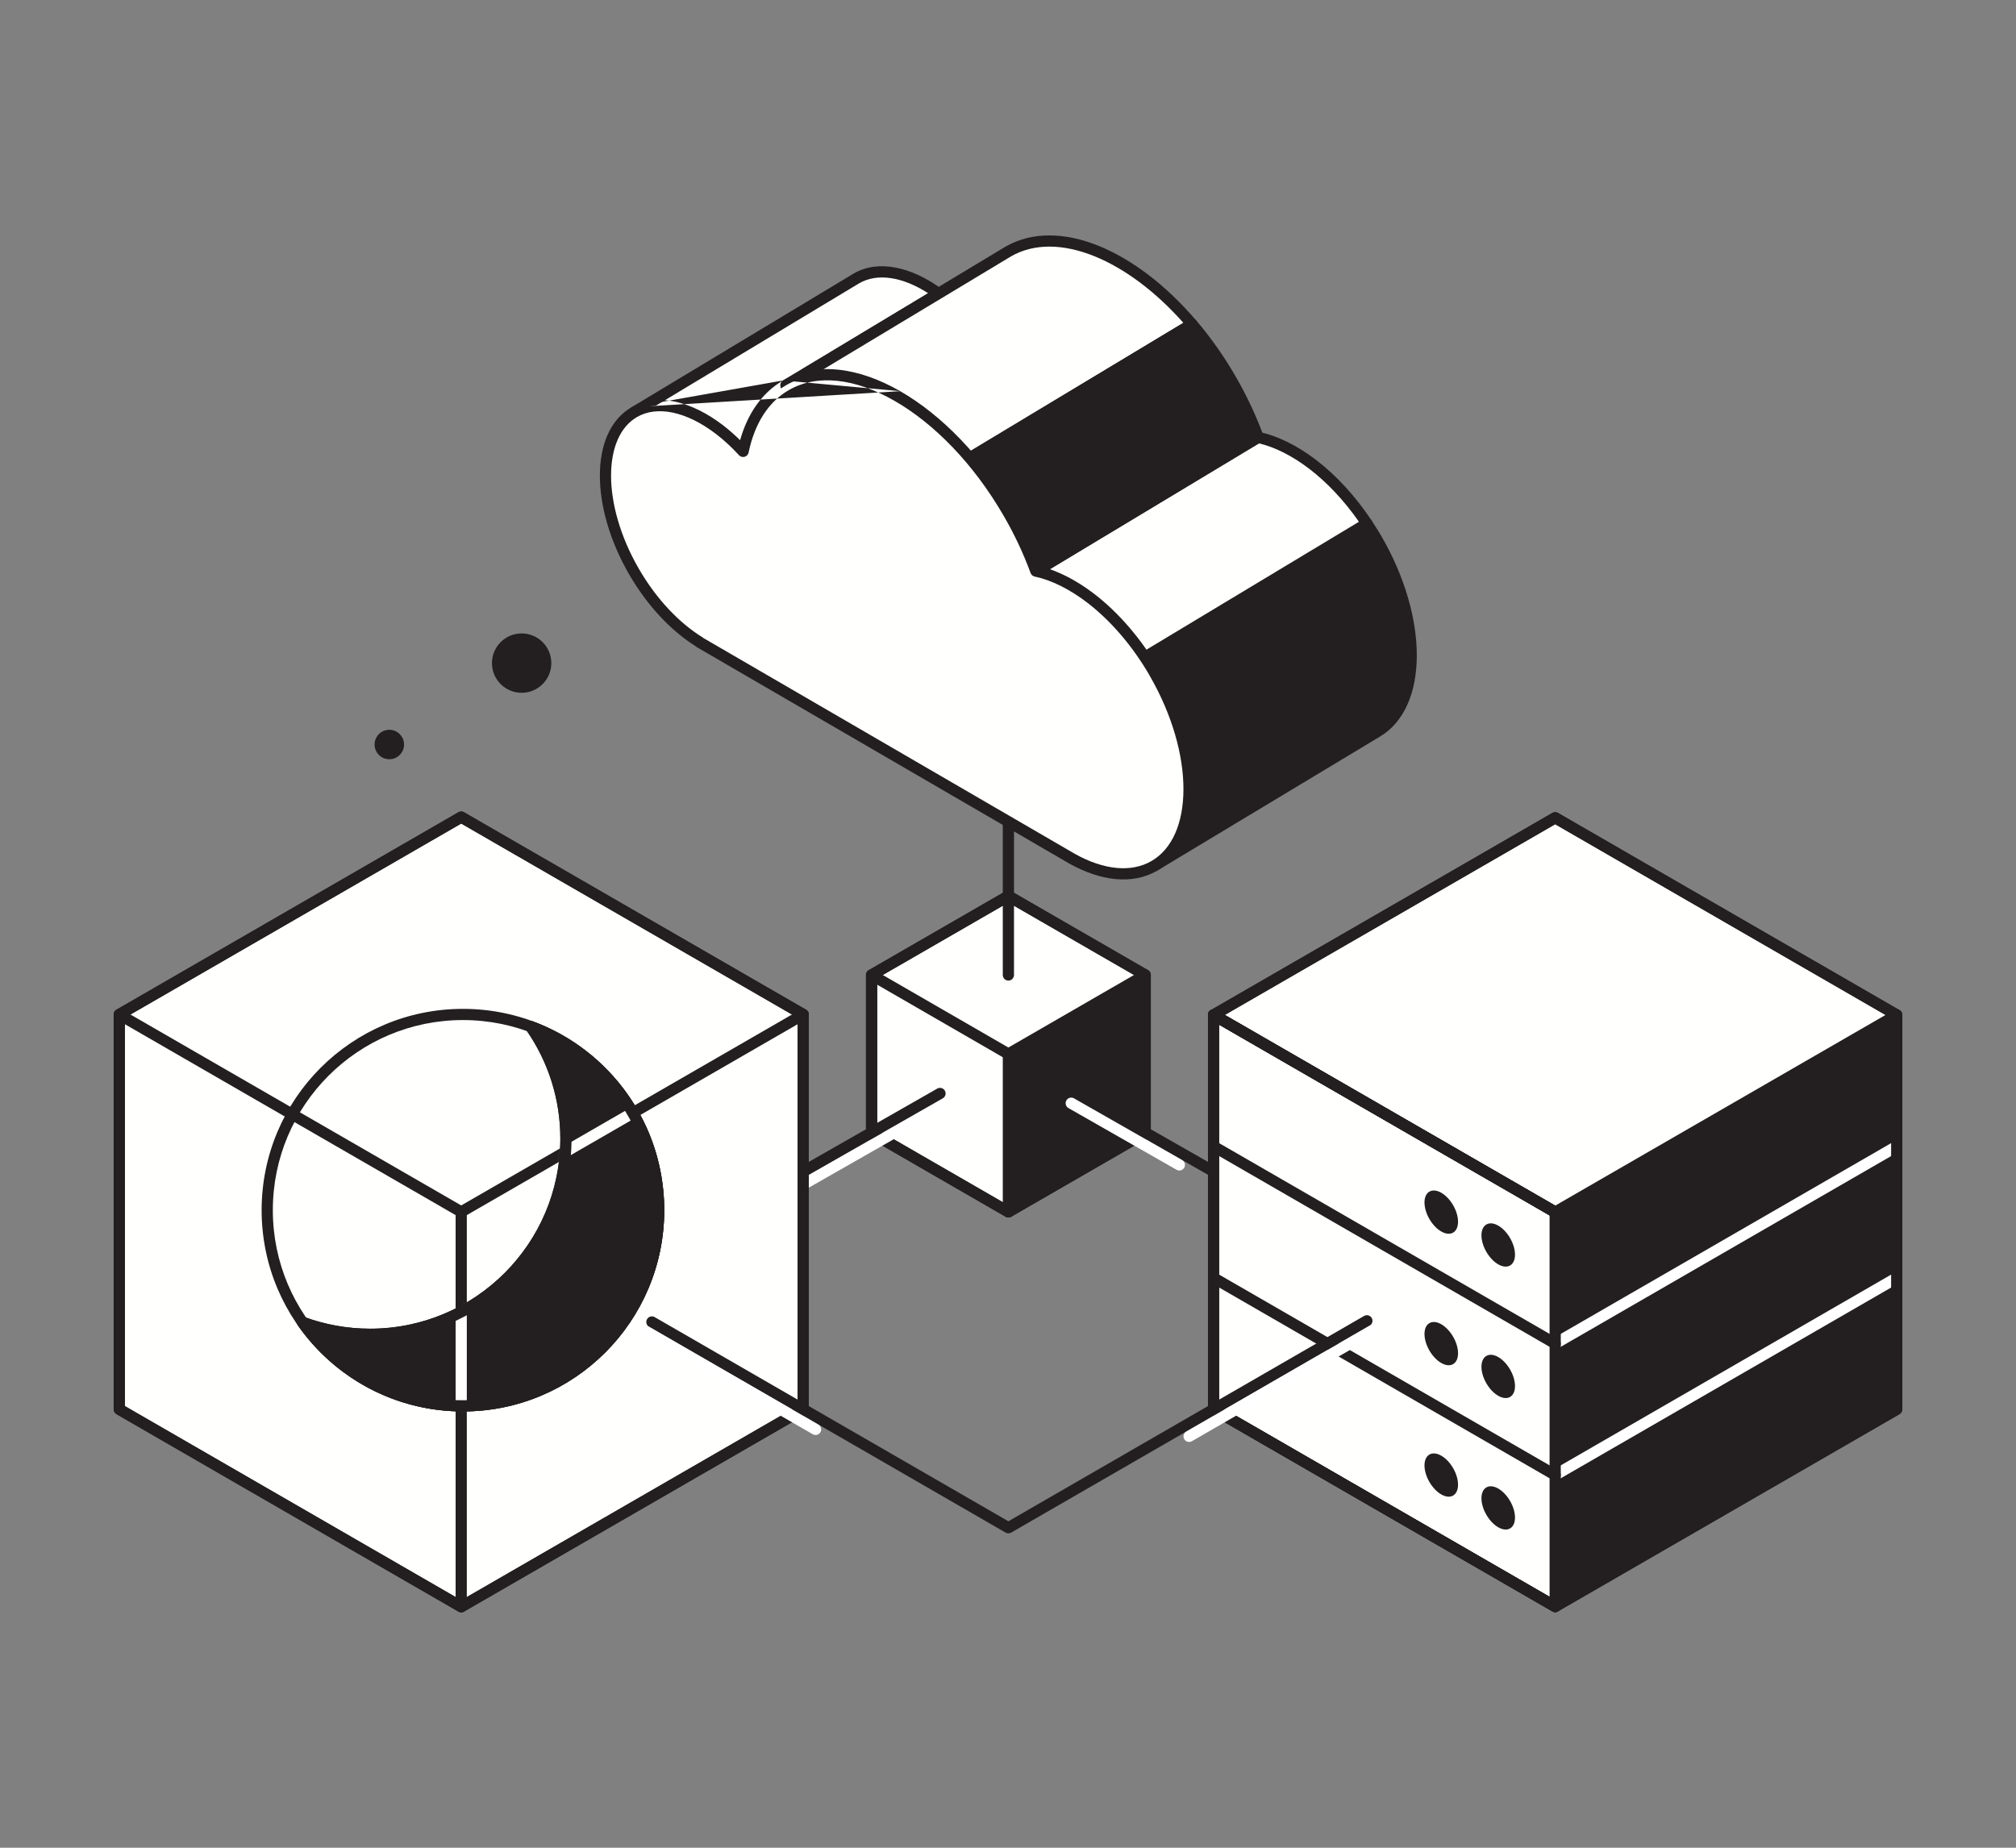 <svg width="360" height="330" viewBox="0 0 360 330" fill="none" xmlns="http://www.w3.org/2000/svg">
<rect x="0" y="0" width="360" height="330" fill="#808080" stroke="none"/>
<path d="M93.15 123.73C96.077 123.73 98.45 121.357 98.45 118.43C98.45 115.503 96.077 113.13 93.15 113.13C90.223 113.13 87.85 115.503 87.85 118.43C87.85 121.357 90.223 123.73 93.15 123.73Z" fill="#231F20"/>
<path d="M69.52 135.6C70.972 135.6 72.15 134.423 72.15 132.97C72.15 131.518 70.972 130.34 69.52 130.34C68.067 130.34 66.89 131.518 66.89 132.97C66.89 134.423 68.067 135.6 69.52 135.6Z" fill="#231F20"/>
<path d="M204.5 174.13L180.07 160.03L155.64 174.13V202.34L180.07 216.44L204.5 202.34V174.13Z" fill="#FFFFFD"/>
<path fill-rule="evenodd" clip-rule="evenodd" d="M179.57 159.164C179.88 158.985 180.261 158.985 180.57 159.164L205 173.264C205.309 173.443 205.5 173.773 205.5 174.13V202.34C205.5 202.697 205.309 203.028 205 203.206L180.57 217.306C180.261 217.485 179.88 217.485 179.57 217.306L155.14 203.206C154.831 203.028 154.64 202.697 154.64 202.34V174.13C154.64 173.773 154.831 173.443 155.14 173.264L179.57 159.164ZM156.64 174.707V201.763L180.07 215.285L203.5 201.763V174.707L180.07 161.185L156.64 174.707Z" fill="#231F20"/>
<path d="M204.5 202.34L180.07 216.44V188.24L204.5 174.13V202.34Z" fill="#231F20"/>
<path fill-rule="evenodd" clip-rule="evenodd" d="M154.774 173.63C155.05 173.152 155.662 172.988 156.14 173.264L180.57 187.374C181.048 187.65 181.212 188.262 180.936 188.74C180.66 189.218 180.048 189.382 179.57 189.106L155.14 174.996C154.662 174.72 154.498 174.108 154.774 173.63Z" fill="#231F20"/>
<path fill-rule="evenodd" clip-rule="evenodd" d="M205.366 173.63C205.642 174.108 205.478 174.72 205 174.996L181.07 188.817V216.44C181.07 216.992 180.622 217.44 180.07 217.44C179.518 217.44 179.07 216.992 179.07 216.44V188.24C179.07 187.883 179.261 187.553 179.57 187.374L204 173.264C204.478 172.988 205.09 173.152 205.366 173.63Z" fill="#231F20"/>
<path fill-rule="evenodd" clip-rule="evenodd" d="M179.57 159.164C179.88 158.985 180.261 158.985 180.57 159.164L205 173.264C205.309 173.443 205.5 173.773 205.5 174.13V202.34C205.5 202.697 205.309 203.028 205 203.206L180.57 217.306C180.261 217.485 179.88 217.485 179.57 217.306L155.14 203.206C154.831 203.028 154.64 202.697 154.64 202.34V174.13C154.64 173.773 154.831 173.443 155.14 173.264L179.57 159.164ZM156.64 174.707V201.763L180.07 215.285L203.5 201.763V174.707L180.07 161.185L156.64 174.707Z" fill="#231F20"/>
<path fill-rule="evenodd" clip-rule="evenodd" d="M169.719 196.535C169.992 197.014 169.825 197.625 169.346 197.899L132.706 218.799C132.226 219.072 131.615 218.905 131.342 218.425C131.068 217.946 131.235 217.335 131.715 217.061L168.355 196.161C168.834 195.888 169.445 196.055 169.719 196.535Z" fill="white"/>
<path fill-rule="evenodd" clip-rule="evenodd" d="M191.411 194.794C191.685 194.315 192.296 194.148 192.776 194.421L229.416 215.331C229.895 215.605 230.062 216.216 229.788 216.696C229.515 217.175 228.904 217.342 228.424 217.068L191.784 196.158C191.305 195.885 191.138 195.274 191.411 194.794Z" fill="#231F20"/>
<path fill-rule="evenodd" clip-rule="evenodd" d="M190.421 196.534C190.695 196.055 191.306 195.888 191.786 196.161L211.096 207.182C211.575 207.455 211.742 208.066 211.469 208.546C211.195 209.025 210.584 209.192 210.104 208.919L190.794 197.899C190.315 197.625 190.148 197.014 190.421 196.534Z" fill="white"/>
<path fill-rule="evenodd" clip-rule="evenodd" d="M168.728 194.794C169.002 195.274 168.835 195.885 168.356 196.158L131.716 217.068C131.236 217.342 130.625 217.175 130.351 216.696C130.078 216.216 130.245 215.605 130.724 215.331L167.364 194.421C167.844 194.148 168.455 194.315 168.728 194.794Z" fill="#231F20"/>
<path fill-rule="evenodd" clip-rule="evenodd" d="M180.07 144.93C180.622 144.93 181.07 145.378 181.07 145.93V174.13C181.07 174.682 180.622 175.13 180.07 175.13C179.518 175.13 179.07 174.682 179.07 174.13V145.93C179.07 145.378 179.518 144.93 180.07 144.93Z" fill="#231F20"/>
<path d="M244.09 93.5L180.15 131.99L206.11 154.65L245.78 130.77C254.04 126 254.08 110.58 245.86 96.34C245.29 95.36 244.69 94.42 244.08 93.5H244.09Z" fill="#231F20"/>
<path fill-rule="evenodd" clip-rule="evenodd" d="M243.48 92.7C243.65 92.572 243.86 92.5 244.08 92.5H244.09C244.477 92.5 244.823 92.722 244.988 93.061C245.579 93.954 246.165 94.875 246.724 95.837L246.726 95.84C250.908 103.085 253.015 110.672 253 117.109C252.984 123.512 250.851 128.991 246.288 131.631L206.626 155.507C206.254 155.731 205.779 155.689 205.452 155.403L179.492 132.743C179.252 132.533 179.126 132.221 179.154 131.902C179.182 131.584 179.36 131.298 179.634 131.133L243.48 92.7ZM243.774 94.858L181.841 132.139L206.219 153.417L245.264 129.913L245.28 129.904C248.972 127.772 250.985 123.159 251 117.104C251.014 111.078 249.032 103.835 244.994 96.841C244.601 96.165 244.192 95.507 243.774 94.858Z" fill="#231F20"/>
<path d="M234.41 82.94C231.16 80.46 227.81 78.79 224.64 78.12L161.78 115.96L180.15 131.99L244.09 93.5C241.21 89.18 237.87 85.59 234.41 82.94Z" fill="#FFFFFD"/>
<path fill-rule="evenodd" clip-rule="evenodd" d="M224.124 77.263C224.341 77.133 224.599 77.089 224.847 77.142C228.199 77.85 231.683 79.601 235.017 82.145L235.018 82.146C238.575 84.87 241.988 88.544 244.922 92.945C245.074 93.173 245.126 93.452 245.066 93.719C245.006 93.985 244.84 94.216 244.606 94.357L180.666 132.847C180.294 133.071 179.82 133.029 179.493 132.743L161.123 116.713C160.882 116.503 160.756 116.191 160.784 115.872C160.812 115.554 160.99 115.268 161.264 115.103L224.124 77.263ZM224.812 79.183L163.472 116.109L180.259 130.757L242.668 93.189C239.982 89.338 236.935 86.133 233.803 83.735C230.771 81.421 227.692 79.865 224.812 79.183Z" fill="#231F20"/>
<path d="M167.59 52.42C162.39 48.64 156.94 47.41 152.94 49.72L113.27 73.6L151.53 106.99L140.36 68.81L167.59 52.42Z" fill="#FFFFFD"/>
<path fill-rule="evenodd" clip-rule="evenodd" d="M152.44 48.854C156.954 46.247 162.858 47.744 168.178 51.611C168.449 51.808 168.604 52.128 168.589 52.463C168.575 52.798 168.393 53.104 168.106 53.277L141.536 69.269L152.49 106.709C152.615 107.136 152.443 107.593 152.069 107.832C151.695 108.072 151.207 108.035 150.873 107.743L112.612 74.353C112.372 74.143 112.246 73.831 112.274 73.512C112.302 73.194 112.48 72.908 112.754 72.743L152.424 48.863L152.44 48.854ZM153.448 50.581L114.962 73.749L149.609 103.987L139.4 69.091C139.273 68.655 139.455 68.188 139.844 67.953L165.74 52.366C161.107 49.399 156.644 48.741 153.448 50.581Z" fill="#231F20"/>
<path d="M180.03 44.93L167.59 52.42L140.36 68.81L148.5 96.64L212.85 57.9C202.28 45.5 188.93 39.79 180.03 44.93Z" fill="#FFFFFD"/>
<path fill-rule="evenodd" clip-rule="evenodd" d="M196.189 43.91C202.143 46.319 208.248 50.96 213.611 57.251C213.802 57.475 213.884 57.771 213.837 58.061C213.79 58.351 213.617 58.605 213.366 58.757L149.016 97.497C148.75 97.657 148.425 97.684 148.136 97.572C147.847 97.459 147.627 97.218 147.54 96.921L139.4 69.091C139.273 68.655 139.455 68.188 139.844 67.953L167.074 51.563L167.074 51.563L179.514 44.073L179.53 44.064C184.332 41.291 190.238 41.503 196.189 43.91ZM180.538 45.791L168.106 53.277L168.106 53.277L141.536 69.269L149.096 95.114L211.314 57.657C206.305 52.01 200.752 47.914 195.439 45.764C189.85 43.504 184.634 43.429 180.538 45.791Z" fill="#231F20"/>
<path d="M212.85 57.9L148.5 96.64L151.53 106.99L161.8 115.95L224.66 78.11C223.4 74.67 221.78 71.19 219.8 67.76C217.71 64.13 215.36 60.83 212.86 57.89L212.85 57.9Z" fill="#231F20"/>
<path fill-rule="evenodd" clip-rule="evenodd" d="M212.9 56.891C213.179 56.902 213.441 57.029 213.622 57.242C216.16 60.228 218.546 63.577 220.666 67.261C222.674 70.74 224.319 74.271 225.599 77.766C225.764 78.216 225.586 78.72 225.176 78.967L162.316 116.807C161.944 117.031 161.47 116.989 161.142 116.704L150.872 107.744C150.729 107.618 150.624 107.454 150.57 107.271L147.54 96.921C147.412 96.485 147.595 96.018 147.984 95.783L212.275 57.079C212.455 56.949 212.675 56.882 212.9 56.891ZM212.645 59.19L149.676 97.099L152.407 106.429L161.908 114.718L223.432 77.682C222.237 74.549 220.737 71.384 218.934 68.26L218.933 68.259C217.027 64.949 214.903 61.918 212.645 59.19Z" fill="#231F20"/>
<path d="M206.2 120.22C202.97 114.62 198.94 110.04 194.74 106.82C191.49 104.34 188.14 102.67 184.97 101.99C183.71 98.55 182.09 95.07 180.11 91.65C169.16 72.68 151.36 62.45 140.35 68.81C136.35 71.12 133.8 75.31 132.7 80.62C131.34 79.14 129.91 77.82 128.46 76.71C123.1 72.61 117.4 71.22 113.26 73.61C106.43 77.55 106.4 90.29 113.2 102.06C116.45 107.68 120.67 112.06 124.93 114.68L124.91 114.7L191.37 153.32L191.42 153.35C196.74 156.33 202.05 157 206.11 154.65C214.37 149.88 214.41 134.46 206.19 120.22H206.2Z" fill="#FFFFFD"/>
<path fill-rule="evenodd" clip-rule="evenodd" d="M160.751 69.864C168.124 74.1 175.429 81.54 180.976 91.15C182.887 94.451 184.468 97.808 185.72 101.137C188.903 101.921 192.191 103.617 195.347 106.025L195.348 106.026C199.662 109.334 203.777 114.017 207.066 119.72C207.088 119.759 207.108 119.799 207.125 119.839C211.261 127.048 213.345 134.587 213.33 140.989C213.315 147.395 211.178 152.877 206.611 155.515C202.119 158.116 196.406 157.289 190.931 154.222C190.923 154.218 190.914 154.213 190.906 154.207L190.868 154.185L190.855 154.177L124.408 115.565C124.33 115.52 124.26 115.465 124.199 115.403C119.849 112.671 115.602 108.212 112.334 102.561C108.862 96.55 107.107 90.251 107.119 84.897C107.13 79.572 108.907 74.967 112.76 72.744M125.619 113.956L191.884 152.462L191.921 152.485C197.082 155.372 201.984 155.883 205.609 153.784L205.61 153.784C209.302 151.652 211.315 147.039 211.33 140.984C211.344 134.958 209.362 127.715 205.324 120.72C205.302 120.682 205.283 120.643 205.266 120.603C202.108 115.16 198.19 110.725 194.133 107.615C190.968 105.199 187.751 103.609 184.76 102.968C184.424 102.896 184.149 102.656 184.031 102.334C182.791 98.949 181.196 95.521 179.245 92.151L179.244 92.15C173.841 82.79 166.771 75.629 159.754 71.598C152.712 67.552 145.917 66.749 140.85 69.676C137.166 71.803 134.74 75.704 133.679 80.823C133.603 81.19 133.328 81.484 132.966 81.584C132.605 81.684 132.217 81.573 131.964 81.297C130.639 79.855 129.251 78.575 127.852 77.504C122.606 73.491 117.369 72.392 113.76 74.476C110.783 76.193 109.13 79.928 109.119 84.901C109.108 89.844 110.738 95.799 114.066 101.559M125.619 113.956C125.569 113.908 125.514 113.865 125.454 113.828C121.356 111.308 117.246 107.058 114.066 101.559M160.751 69.864C153.403 65.642 145.793 64.511 139.85 67.944L160.751 69.864ZM139.85 67.944C136.015 70.159 133.476 73.943 132.159 78.619C131.153 77.626 130.118 76.719 129.068 75.916C123.594 71.729 117.431 70.048 112.76 72.744" fill="#231F20"/>
<path d="M143.43 181.19L82.36 145.93L21.3 181.19V251.7L82.36 286.96L143.43 251.7V181.19Z" fill="#FFFFFD"/>
<path fill-rule="evenodd" clip-rule="evenodd" d="M81.86 145.064C82.169 144.885 82.551 144.885 82.86 145.064L143.93 180.324C144.239 180.503 144.43 180.833 144.43 181.19V251.7C144.43 252.057 144.239 252.387 143.93 252.566L82.86 287.826C82.551 288.005 82.169 288.005 81.86 287.826L20.8 252.566C20.491 252.387 20.3 252.057 20.3 251.7V181.19C20.3 180.833 20.491 180.503 20.8 180.324L81.86 145.064ZM82.36 147.085L22.3 181.767V251.123L82.36 285.805L142.43 251.123V181.767L82.36 147.085Z" fill="#231F20"/>
<path fill-rule="evenodd" clip-rule="evenodd" d="M81.86 145.064C82.169 144.885 82.551 144.885 82.86 145.064L143.93 180.324C144.239 180.503 144.43 180.833 144.43 181.19V251.7C144.43 252.057 144.239 252.387 143.93 252.566L82.86 287.826C82.551 288.005 82.169 288.005 81.86 287.826L20.8 252.566C20.491 252.387 20.3 252.057 20.3 251.7V181.19C20.3 180.833 20.491 180.503 20.8 180.324L81.86 145.064ZM82.36 147.085L22.3 181.767V251.123L82.36 285.805L142.43 251.123V181.767L82.36 147.085Z" fill="#231F20"/>
<path d="M82.67 251.08C101.972 251.08 117.62 235.432 117.62 216.13C117.62 196.828 101.972 181.18 82.67 181.18C63.368 181.18 47.72 196.828 47.72 216.13C47.72 235.432 63.368 251.08 82.67 251.08Z" fill="#FFFFFD"/>
<path fill-rule="evenodd" clip-rule="evenodd" d="M82.67 182.18C63.92 182.18 48.72 197.38 48.72 216.13C48.72 234.88 63.92 250.08 82.67 250.08C101.42 250.08 116.62 234.88 116.62 216.13C116.62 197.38 101.42 182.18 82.67 182.18ZM46.72 216.13C46.72 196.275 62.815 180.18 82.67 180.18C102.525 180.18 118.62 196.275 118.62 216.13C118.62 235.985 102.525 252.08 82.67 252.08C62.815 252.08 46.72 235.985 46.72 216.13Z" fill="#231F20"/>
<path fill-rule="evenodd" clip-rule="evenodd" d="M20.434 180.69C20.71 180.212 21.322 180.048 21.8 180.324L82.86 215.574C83.338 215.85 83.502 216.462 83.226 216.94C82.95 217.418 82.338 217.582 81.86 217.306L20.8 182.056C20.322 181.78 20.158 181.168 20.434 180.69Z" fill="#231F20"/>
<path fill-rule="evenodd" clip-rule="evenodd" d="M144.296 180.69C144.572 181.168 144.408 181.78 143.93 182.056L83.36 217.017V286.96C83.36 287.512 82.912 287.96 82.36 287.96C81.808 287.96 81.36 287.512 81.36 286.96V216.44C81.36 216.083 81.55 215.753 81.86 215.574L142.93 180.324C143.408 180.048 144.02 180.212 144.296 180.69Z" fill="#231F20"/>
<path d="M94.75 183.33C98.72 189 101.06 195.9 101.06 203.35C101.06 222.65 85.41 238.3 66.11 238.3C61.87 238.3 57.8 237.54 54.03 236.16C60.35 245.18 70.81 251.08 82.66 251.08C101.96 251.08 117.61 235.43 117.61 216.13C117.61 201.07 108.09 188.24 94.74 183.33H94.75Z" fill="#231F20"/>
<path fill-rule="evenodd" clip-rule="evenodd" d="M93.755 183.155C93.841 182.678 94.255 182.33 94.74 182.33H94.75C94.898 182.33 95.043 182.363 95.173 182.424C108.858 187.498 118.61 200.671 118.61 216.13C118.61 235.982 102.512 252.08 82.66 252.08C70.47 252.08 59.71 246.009 53.211 236.734C52.96 236.376 52.971 235.897 53.237 235.551C53.503 235.204 53.964 235.071 54.374 235.221C58.036 236.562 61.99 237.3 66.11 237.3C84.858 237.3 100.06 222.098 100.06 203.35C100.06 196.156 97.815 189.492 94 184.003C93.797 183.779 93.7 183.469 93.755 183.155ZM97.312 185.5C100.328 190.758 102.06 196.851 102.06 203.35C102.06 223.202 85.962 239.3 66.11 239.3C62.883 239.3 59.75 238.872 56.768 238.074C62.995 245.419 72.279 250.08 82.66 250.08C101.408 250.08 116.61 234.878 116.61 216.13C116.61 202.625 108.728 190.964 97.312 185.5Z" fill="#231F20"/>
<mask id="mask0_154_8036" style="mask-type:luminance" maskUnits="userSpaceOnUse" x="54" y="183" width="64" height="69">
<path d="M94.75 183.33C98.72 189 101.06 195.9 101.06 203.35C101.06 222.65 85.41 238.3 66.11 238.3C61.87 238.3 57.8 237.54 54.03 236.16C60.35 245.18 70.81 251.08 82.66 251.08C101.96 251.08 117.61 235.43 117.61 216.13C117.61 201.07 108.09 188.24 94.74 183.33H94.75Z" fill="white"/>
</mask>
<g mask="url(#mask0_154_8036)">
<path fill-rule="evenodd" clip-rule="evenodd" d="M144.296 180.69C144.572 181.168 144.408 181.78 143.93 182.056L83.36 217.017V286.96C83.36 287.512 82.912 287.96 82.36 287.96C81.808 287.96 81.36 287.512 81.36 286.96V216.44C81.36 216.083 81.551 215.753 81.86 215.574L142.93 180.324C143.409 180.048 144.02 180.212 144.296 180.69Z" fill="#FFFFFD"/>
</g>
<path fill-rule="evenodd" clip-rule="evenodd" d="M93.755 183.155C93.841 182.678 94.255 182.33 94.74 182.33H94.75C94.898 182.33 95.043 182.363 95.173 182.424C108.858 187.498 118.61 200.671 118.61 216.13C118.61 235.982 102.512 252.08 82.66 252.08C70.47 252.08 59.71 246.009 53.211 236.734C52.96 236.376 52.971 235.897 53.237 235.551C53.503 235.204 53.964 235.071 54.374 235.221C58.036 236.562 61.99 237.3 66.11 237.3C84.858 237.3 100.06 222.098 100.06 203.35C100.06 196.156 97.815 189.492 94 184.003C93.797 183.779 93.7 183.469 93.755 183.155ZM97.312 185.5C100.328 190.758 102.06 196.851 102.06 203.35C102.06 223.202 85.962 239.3 66.11 239.3C62.883 239.3 59.75 238.872 56.768 238.074C62.995 245.419 72.279 250.08 82.66 250.08C101.408 250.08 116.61 234.878 116.61 216.13C116.61 202.625 108.728 190.964 97.312 185.5Z" fill="#231F20"/>
<path d="M338.7 181.27L277.71 146.05L216.71 181.27V251.7L277.71 286.92L338.7 251.7V181.27Z" fill="#FFFFFD"/>
<path fill-rule="evenodd" clip-rule="evenodd" d="M277.21 145.184C277.52 145.005 277.901 145.005 278.21 145.184L339.2 180.404C339.51 180.583 339.7 180.913 339.7 181.27V251.7C339.7 252.057 339.51 252.387 339.2 252.566L278.21 287.786C277.901 287.965 277.52 287.965 277.21 287.786L216.21 252.566C215.901 252.387 215.71 252.057 215.71 251.7V181.27C215.71 180.913 215.901 180.583 216.21 180.404L277.21 145.184ZM217.71 181.847V251.123L277.71 285.765L337.7 251.123V181.847L277.71 147.205L217.71 181.847Z" fill="#231F20"/>
<path d="M338.7 251.7L277.71 286.92V216.48L338.7 181.27V251.7Z" fill="#231F20"/>
<path fill-rule="evenodd" clip-rule="evenodd" d="M339.566 204.24C339.842 204.718 339.678 205.33 339.2 205.606L278.21 240.826C277.732 241.102 277.12 240.938 276.844 240.46C276.568 239.982 276.732 239.37 277.21 239.094L338.2 203.874C338.678 203.598 339.29 203.762 339.566 204.24Z" fill="white"/>
<path fill-rule="evenodd" clip-rule="evenodd" d="M339.566 227.72C339.842 228.198 339.678 228.81 339.2 229.086L278.21 264.306C277.732 264.582 277.12 264.418 276.844 263.94C276.568 263.462 276.732 262.85 277.21 262.574L338.2 227.354C338.678 227.078 339.29 227.242 339.566 227.72Z" fill="white"/>
<path fill-rule="evenodd" clip-rule="evenodd" d="M215.844 180.77C216.12 180.292 216.732 180.128 217.21 180.404L278.21 215.614C278.688 215.89 278.852 216.502 278.576 216.98C278.3 217.458 277.689 217.622 277.21 217.346L216.21 182.136C215.732 181.86 215.568 181.248 215.844 180.77Z" fill="#231F20"/>
<path fill-rule="evenodd" clip-rule="evenodd" d="M339.566 180.77C339.842 181.248 339.679 181.86 339.2 182.136L278.71 217.057V286.92C278.71 287.472 278.262 287.92 277.71 287.92C277.158 287.92 276.71 287.472 276.71 286.92V216.48C276.71 216.123 276.901 215.793 277.21 215.614L338.2 180.404C338.679 180.128 339.29 180.292 339.566 180.77Z" fill="#231F20"/>
<path fill-rule="evenodd" clip-rule="evenodd" d="M277.21 145.184C277.52 145.005 277.901 145.005 278.21 145.184L339.2 180.404C339.51 180.583 339.7 180.913 339.7 181.27V251.7C339.7 252.057 339.51 252.387 339.2 252.566L278.21 287.786C277.901 287.965 277.52 287.965 277.21 287.786L216.21 252.566C215.901 252.387 215.71 252.057 215.71 251.7V181.27C215.71 180.913 215.901 180.583 216.21 180.404L277.21 145.184ZM217.71 181.847V251.123L277.71 285.765L337.7 251.123V181.847L277.71 147.205L217.71 181.847Z" fill="#231F20"/>
<path fill-rule="evenodd" clip-rule="evenodd" d="M215.844 251.2C216.12 250.722 216.732 250.558 217.21 250.834L278.21 286.054C278.688 286.33 278.852 286.942 278.576 287.42C278.3 287.898 277.688 288.062 277.21 287.786L216.21 252.566C215.732 252.29 215.568 251.678 215.844 251.2Z" fill="#231F20"/>
<path fill-rule="evenodd" clip-rule="evenodd" d="M215.844 180.77C216.12 180.292 216.732 180.128 217.21 180.404L278.21 215.614C278.688 215.89 278.852 216.502 278.576 216.98C278.3 217.458 277.689 217.622 277.21 217.346L216.21 182.136C215.732 181.86 215.568 181.248 215.844 180.77Z" fill="#231F20"/>
<path fill-rule="evenodd" clip-rule="evenodd" d="M215.844 180.77C216.12 180.292 216.732 180.128 217.21 180.404L278.21 215.614C278.688 215.89 278.852 216.502 278.576 216.98C278.3 217.458 277.689 217.622 277.21 217.346L216.21 182.136C215.732 181.86 215.568 181.248 215.844 180.77Z" fill="#231F20"/>
<path fill-rule="evenodd" clip-rule="evenodd" d="M215.844 180.77C216.12 180.292 216.732 180.128 217.21 180.404L278.21 215.614C278.688 215.89 278.852 216.502 278.576 216.98C278.3 217.458 277.689 217.622 277.21 217.346L216.21 182.136C215.732 181.86 215.568 181.248 215.844 180.77Z" fill="#231F20"/>
<path fill-rule="evenodd" clip-rule="evenodd" d="M215.844 180.77C216.12 180.292 216.732 180.128 217.21 180.404L278.21 215.614C278.688 215.89 278.852 216.502 278.576 216.98C278.3 217.458 277.689 217.622 277.21 217.346L216.21 182.136C215.732 181.86 215.568 181.248 215.844 180.77Z" fill="#231F20"/>
<path fill-rule="evenodd" clip-rule="evenodd" d="M215.844 204.24C216.12 203.762 216.732 203.598 217.21 203.874L278.21 239.094C278.688 239.37 278.852 239.982 278.576 240.46C278.3 240.938 277.688 241.102 277.21 240.826L216.21 205.606C215.732 205.33 215.568 204.718 215.844 204.24Z" fill="#231F20"/>
<path fill-rule="evenodd" clip-rule="evenodd" d="M215.844 227.72C216.12 227.242 216.732 227.078 217.21 227.354L278.21 262.574C278.688 262.85 278.852 263.462 278.576 263.94C278.3 264.418 277.688 264.582 277.21 264.306L216.21 229.086C215.732 228.81 215.568 228.198 215.844 227.72Z" fill="#231F20"/>
<path fill-rule="evenodd" clip-rule="evenodd" d="M215.844 251.2C216.12 250.722 216.732 250.558 217.21 250.834L278.21 286.054C278.688 286.33 278.852 286.942 278.576 287.42C278.3 287.898 277.688 288.062 277.21 287.786L216.21 252.566C215.732 252.29 215.568 251.678 215.844 251.2Z" fill="#231F20"/>
<path d="M269.656 226.014C270.828 225.338 270.831 223.149 269.663 221.126C268.495 219.103 266.598 218.011 265.426 218.687C264.255 219.364 264.252 221.553 265.42 223.576C266.588 225.599 268.485 226.691 269.656 226.014Z" fill="#231F20"/>
<path d="M259.484 220.145C260.656 219.469 260.659 217.28 259.491 215.257C258.323 213.234 256.426 212.142 255.254 212.819C254.082 213.495 254.079 215.684 255.247 217.707C256.415 219.73 258.312 220.822 259.484 220.145Z" fill="#231F20"/>
<path d="M269.656 249.488C270.828 248.812 270.831 246.623 269.663 244.6C268.495 242.577 266.598 241.485 265.426 242.162C264.255 242.838 264.252 245.027 265.42 247.05C266.588 249.073 268.485 250.165 269.656 249.488Z" fill="#231F20"/>
<path d="M259.484 243.63C260.656 242.953 260.659 240.765 259.491 238.741C258.323 236.718 256.426 235.627 255.254 236.303C254.082 236.98 254.079 239.168 255.247 241.191C256.415 243.215 258.312 244.306 259.484 243.63Z" fill="#231F20"/>
<path d="M269.656 272.973C270.828 272.296 270.831 270.107 269.663 268.084C268.495 266.061 266.598 264.969 265.426 265.646C264.255 266.323 264.252 268.511 265.42 270.534C266.588 272.557 268.485 273.649 269.656 272.973Z" fill="#231F20"/>
<path d="M259.484 267.104C260.656 266.427 260.659 264.239 259.491 262.216C258.323 260.193 256.426 259.101 255.254 259.777C254.082 260.454 254.079 262.643 255.247 264.666C256.415 266.689 258.312 267.781 259.484 267.104Z" fill="#231F20"/>
<path fill-rule="evenodd" clip-rule="evenodd" d="M244.956 235.39C245.232 235.868 245.068 236.48 244.59 236.756L180.57 273.716C180.261 273.895 179.88 273.895 179.57 273.716L115.91 236.966C115.432 236.69 115.268 236.078 115.544 235.6C115.82 235.122 116.432 234.958 116.91 235.234L180.07 271.695L243.59 235.024C244.068 234.748 244.68 234.912 244.956 235.39Z" fill="#231F20"/>
<path fill-rule="evenodd" clip-rule="evenodd" d="M245.956 237.12C246.232 237.598 246.068 238.21 245.59 238.486L212.84 257.396C212.362 257.672 211.75 257.508 211.474 257.03C211.198 256.552 211.362 255.94 211.84 255.664L244.59 236.754C245.068 236.478 245.68 236.642 245.956 237.12Z" fill="white"/>
<path fill-rule="evenodd" clip-rule="evenodd" d="M114.544 237.33C114.82 236.852 115.432 236.688 115.91 236.964L146.14 254.424C146.618 254.7 146.782 255.312 146.506 255.79C146.23 256.268 145.618 256.432 145.14 256.156L114.91 238.696C114.432 238.42 114.268 237.808 114.544 237.33Z" fill="white"/>
</svg>
